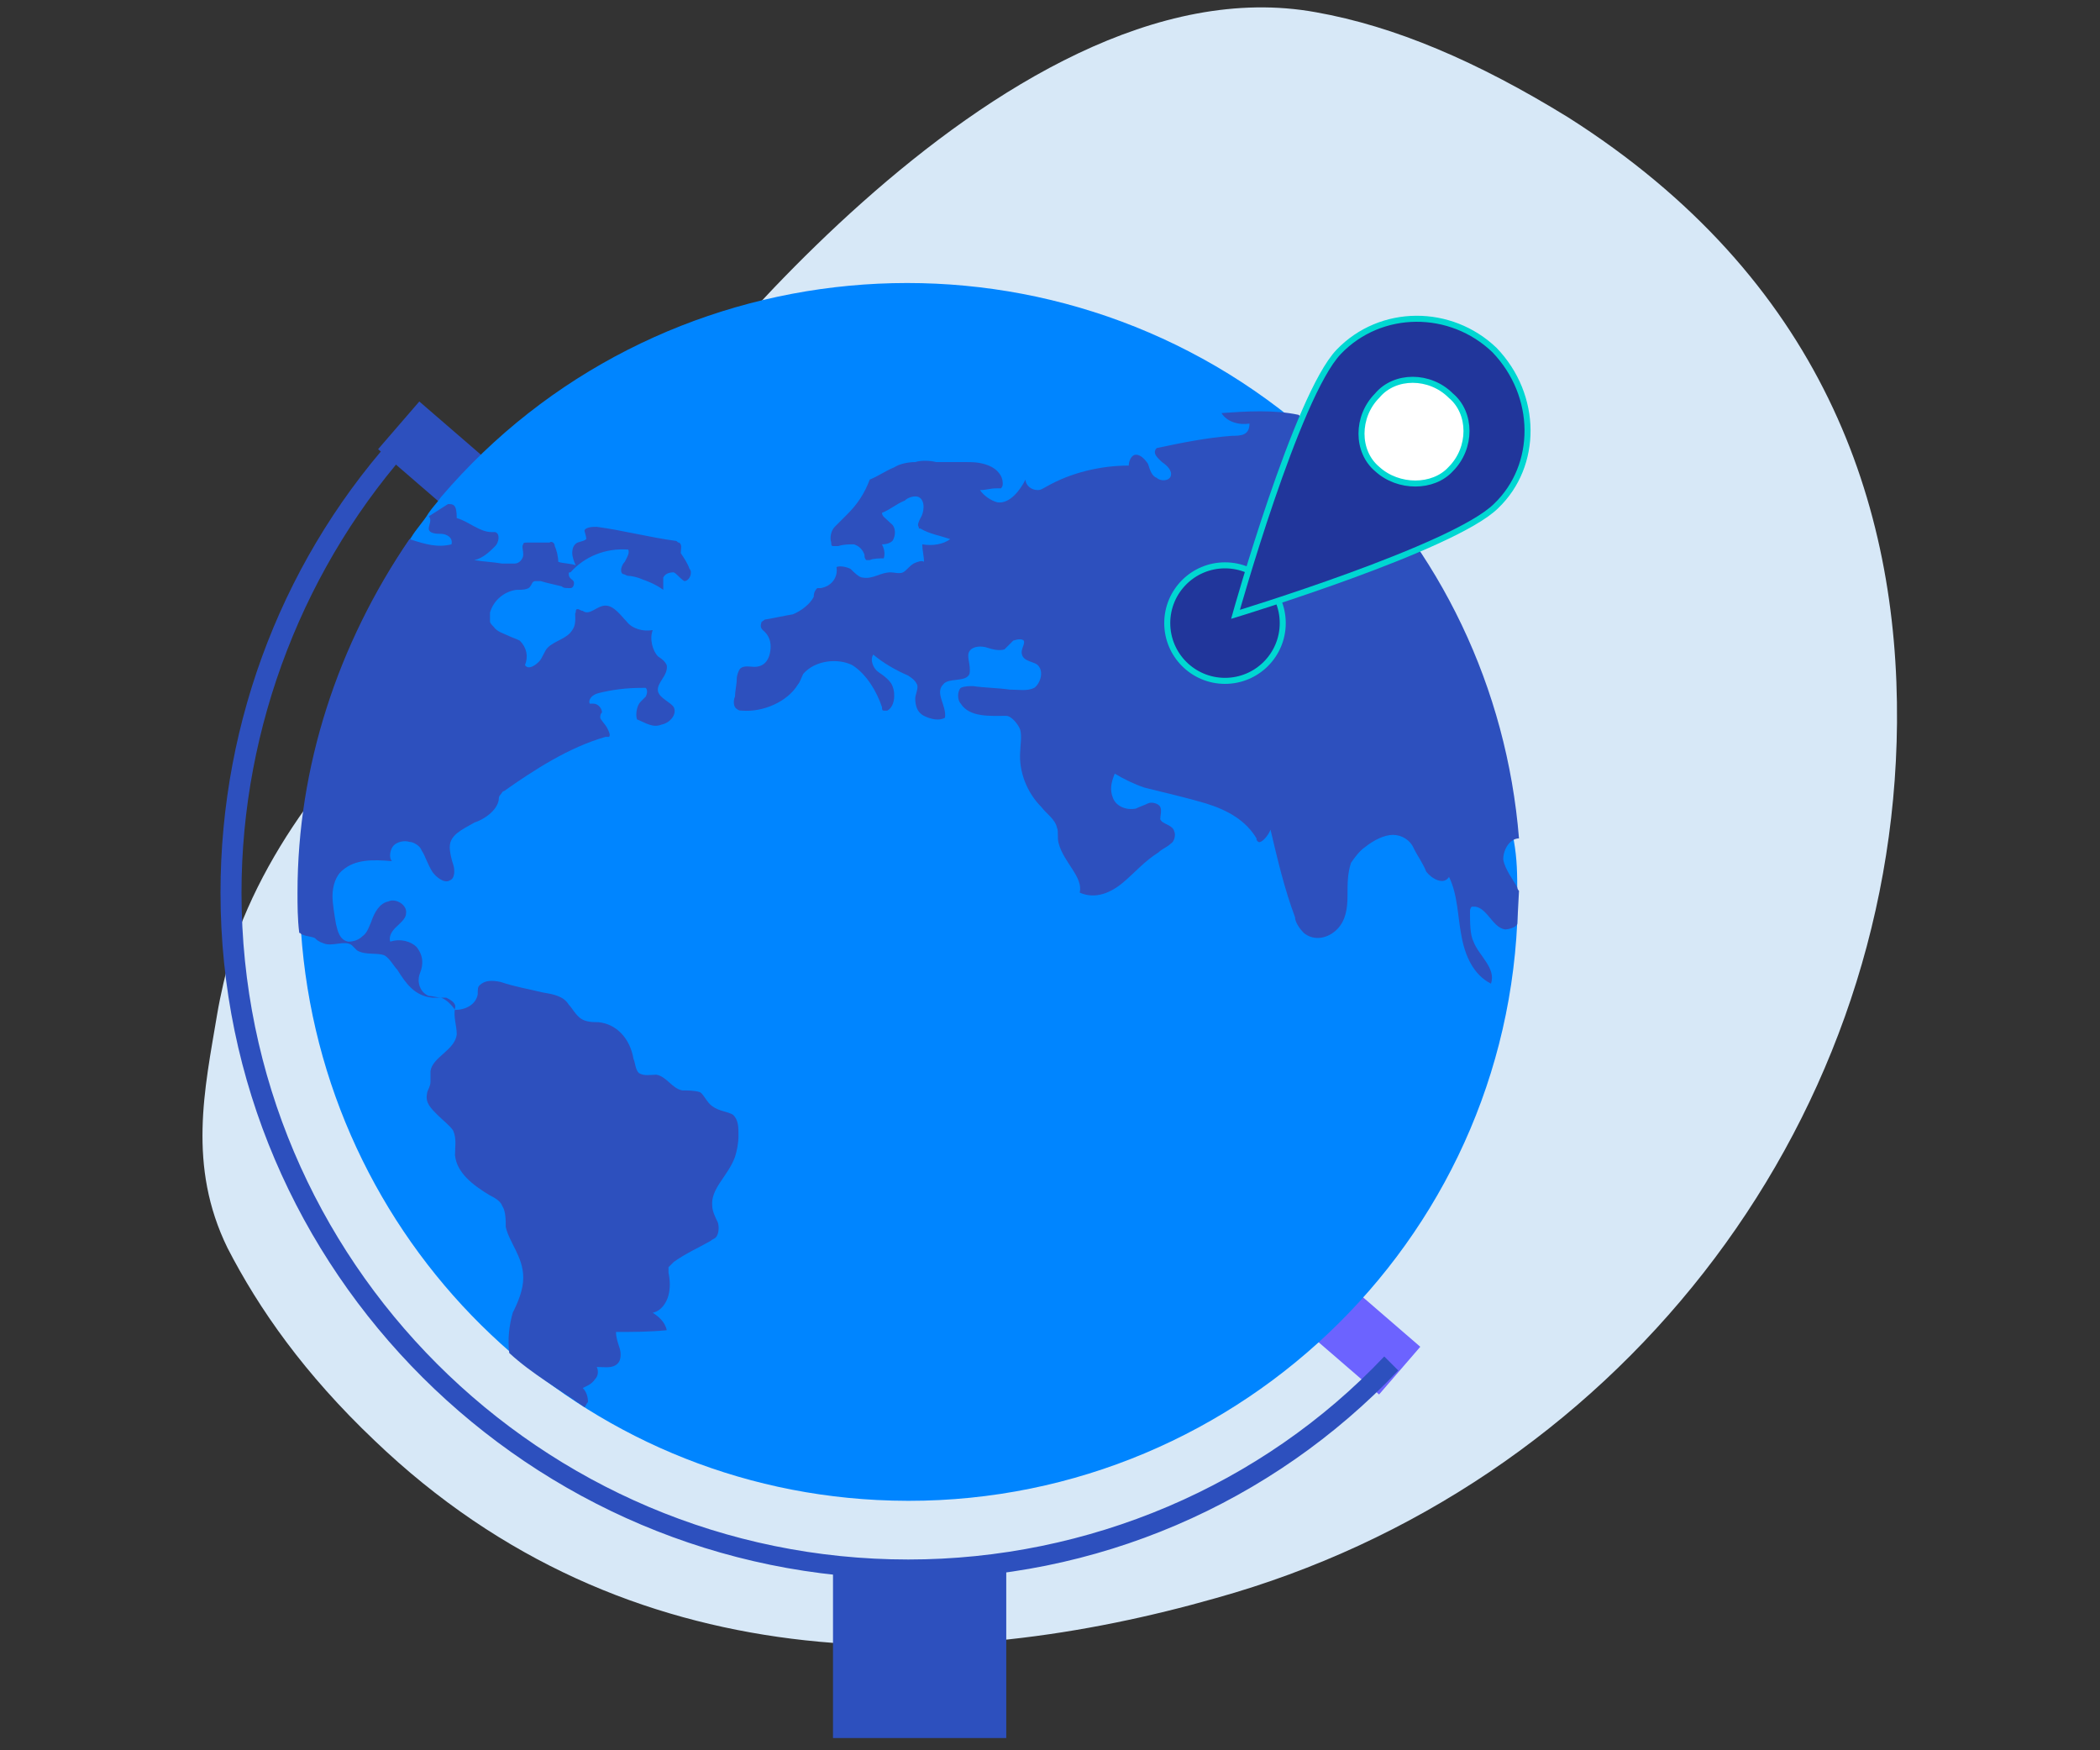 <?xml version="1.0" encoding="utf-8"?>
<!-- Generator: Adobe Illustrator 22.0.1, SVG Export Plug-In . SVG Version: 6.00 Build 0)  -->
<svg version="1.1" id="Layer_1" xmlns="http://www.w3.org/2000/svg" xmlns:xlink="http://www.w3.org/1999/xlink" x="0px" y="0px"
	 viewBox="0 0 120 100" style="enable-background:new 0 0 120 100;" xml:space="preserve">
<rect x="0" y="0" width="120" height="100" fill="#333333" stroke="none"/>
<style type="text/css">
	.st0{fill:#D7E8F7;}
	.st1{fill:#2D50BE;}
	.st2{fill:#6C63FF;}
	.st3{fill:#0085FF;}
	.st4{fill:#21369B;stroke:#00D7D2;stroke-width:0.344;stroke-miterlimit:10;}
	.st5{fill:#FFFFFF;}
</style>
<g id="IL3_2_">
	<path class="st0" d="M21.4,82.3c-4-3.8-6.6-7.5-8.4-11c-2.3-4.7-1.3-9.1-0.6-13.3c0.2-1.2,0.5-2.4,0.8-3.6
		C15.4,47.6,20.5,41.9,25,38c3.2-2.9,6.1-5.8,8.9-9.1c0.8-0.9,1.5-1.9,2.3-2.9c1-1.5,20.9-28.6,39-25.3c4.5,0.8,9.2,2.8,14.4,6
		c14.5,9.2,18.9,22.1,18.8,34.6c-0.2,23.4-16.3,43.7-38.9,50C54.4,95.6,35.9,96.2,21.4,82.3z"/>
	
		<rect x="24.9" y="22.5" transform="matrix(0.654 -0.757 0.757 0.654 -11.711 29.798)" class="st1" width="3.6" height="10.3"/>
	
		<rect x="74.7" y="70.8" transform="matrix(0.654 -0.757 0.757 0.654 -30.534 83.965)" class="st2" width="3.6" height="9.1"/>
	<path class="st3" d="M86.7,51v0.2c0,0.5,0,1,0,1.5c-0.9,19.1-17.3,34-36.6,33c-17.6-0.9-31.7-14.9-32.9-32.5c0-0.7-0.1-1.4-0.1-2.3
		c0-7.3,2.3-14.2,6.4-20.2c0.3-0.5,0.7-0.9,1-1.4c0.2-0.3,0.5-0.6,0.7-0.9C37.4,14.1,59,12,73.8,23.9c0.5,0.3,0.8,0.7,1.2,1
		c0.3,0.2,0.6,0.6,0.9,0.8c6.1,5.8,9.9,13.7,10.6,22.3C86.7,49.1,86.7,50,86.7,51z"/>
	<path class="st1" d="M51.9,90.2c-21.6,0-39.3-17.6-39.3-39.2c0-9.9,3.7-19.4,10.4-26.6l0.8,0.8c-6.4,7-10,16.3-10,25.8
		c0,21,17.1,38.1,38.1,38.1c10.3,0,20.2-4.2,27.2-11.6l0.8,0.8C72.7,85.9,62.6,90.3,51.9,90.2z"/>
	<rect x="47.6" y="89.4" class="st1" width="9.9" height="9.9"/>
	<path class="st1" d="M24.5,29.5C24.5,29.5,24.6,29.5,24.5,29.5c0.2,0.2,0,0.5,0,0.7c0,0.3,0.5,0.3,0.7,0.3c0.3,0,0.7,0.2,0.6,0.6
		c-0.8,0.2-1.5,0-2.4-0.3C19.3,36.8,17,43.8,17,51c0,0.7,0,1.5,0.1,2.3c0.1,0,0.1,0.1,0.2,0.1c0.2,0.1,0.5,0.1,0.7,0.2
		c0.1,0.1,0.2,0.2,0.5,0.3c0.5,0.2,1.2-0.2,1.6,0.1c0.1,0.1,0.2,0.2,0.3,0.3c0.5,0.3,1.2,0.1,1.6,0.3c0.3,0.2,0.5,0.6,0.7,0.8
		c0.5,0.8,1,1.5,2,1.6c0.2,0,0.6,0,0.8,0c0.2,0.1,0.6,0.3,0.5,0.6c-0.1,0.5,0.1,1,0.1,1.5c-0.1,0.9-1.4,1.3-1.5,2.1
		c0,0.2,0,0.3,0,0.6s-0.2,0.5-0.2,0.7c-0.1,0.5,0.2,0.8,0.6,1.2c0.3,0.3,0.7,0.6,0.9,0.9c0.2,0.5,0.1,0.9,0.1,1.4c0.1,1,1,1.7,2,2.3
		c0.2,0.1,0.6,0.3,0.7,0.6c0.2,0.3,0.2,0.8,0.2,1.2c0.2,0.9,1,1.7,1,2.9c0,0.7-0.3,1.4-0.6,2c-0.2,0.7-0.3,1.5-0.2,2.3
		c1.3,1.2,2.9,2.1,4.3,3.1c0.1-0.1,0.1-0.2,0.2-0.3c0-0.3-0.1-0.6-0.3-0.8c0.2-0.1,0.5-0.2,0.7-0.5c0.2-0.2,0.2-0.5,0.1-0.7
		c0.5,0,0.9,0.1,1.2-0.2c0.2-0.2,0.2-0.6,0.1-0.9c-0.1-0.3-0.2-0.6-0.2-0.9c0.9,0,1.9,0,2.9-0.1c-0.1-0.5-0.5-0.8-0.8-1
		c0.5-0.1,0.8-0.6,0.9-1c0.1-0.4,0.1-0.8,0-1.3c0-0.1,0-0.2,0-0.3c0.1-0.1,0.2-0.2,0.3-0.3c0.7-0.5,1.4-0.8,2.1-1.2
		c0.1-0.1,0.2-0.1,0.3-0.2c0.2-0.2,0.2-0.7,0.1-0.9c-0.1-0.2-0.3-0.6-0.3-0.9c-0.1-1,0.9-1.7,1.3-2.8c0.1-0.3,0.2-0.8,0.2-1.2
		c0-0.5,0-0.9-0.3-1.2c-0.3-0.2-0.8-0.2-1.2-0.5c-0.3-0.2-0.5-0.7-0.7-0.8c-0.3-0.1-0.7-0.1-1-0.1c-0.6-0.1-0.9-0.8-1.5-0.9
		c-0.3,0-0.7,0.1-1-0.1c-0.2-0.2-0.2-0.6-0.3-0.8c-0.2-1.2-1-2-2-2.1c-0.3,0-0.7,0-1-0.2c-0.3-0.2-0.5-0.6-0.7-0.8
		c-0.3-0.5-0.9-0.6-1.5-0.7c-0.8-0.2-1.5-0.3-2.4-0.6c-0.5-0.1-0.9-0.1-1.2,0.2c-0.1,0.1-0.1,0.2-0.1,0.5c-0.1,0.6-0.7,0.9-1.3,0.9
		c-0.2-0.3-0.5-0.6-0.8-0.7c-0.2,0-0.5-0.1-0.7-0.1c-0.5-0.2-0.7-0.8-0.5-1.3l0,0c0.2-0.5,0.2-1-0.2-1.5c-0.3-0.3-0.9-0.5-1.5-0.3
		c-0.1-0.3,0.1-0.6,0.3-0.8c0.2-0.2,0.6-0.5,0.6-0.8c0.1-0.5-0.6-0.9-1-0.7c-0.5,0.1-0.8,0.6-1,1.2c-0.1,0.2-0.2,0.6-0.5,0.8
		c-0.2,0.2-0.5,0.3-0.8,0.3c-0.5-0.1-0.6-0.6-0.7-1c-0.1-0.6-0.2-1.2-0.2-1.6c0-0.6,0.2-1.2,0.6-1.5c0.7-0.6,1.7-0.6,2.8-0.5
		c-0.2-0.2-0.1-0.7,0.1-0.9c0.2-0.2,0.6-0.3,0.9-0.2c0.2,0,0.6,0.2,0.7,0.5c0.2,0.3,0.3,0.7,0.6,1.2c0.2,0.3,0.7,0.7,1,0.5
		c0.3-0.1,0.3-0.6,0.2-0.9s-0.2-0.7-0.2-1c0-0.7,0.7-1,1.4-1.4c0.6-0.2,1.3-0.7,1.4-1.3c0-0.1,0-0.2,0.1-0.3s0.1-0.2,0.2-0.2
		c1.7-1.2,3.7-2.5,5.8-3.1c0.1,0,0.1,0,0.2,0c0.1-0.1,0-0.3-0.1-0.5s-0.4-0.5-0.4-0.6s0-0.2,0.1-0.3c0-0.2-0.2-0.5-0.5-0.5
		c-0.1,0-0.1,0-0.2,0c-0.1-0.2,0.1-0.5,0.5-0.6c0.8-0.2,1.6-0.3,2.5-0.3c0.1,0,0.2,0,0.2,0c0.1,0.1,0.1,0.3,0,0.5
		c-0.1,0.1-0.2,0.2-0.3,0.3c-0.2,0.2-0.3,0.7-0.2,1c0.5,0.2,0.9,0.5,1.4,0.3c0.5-0.1,0.9-0.6,0.7-1c-0.2-0.3-0.8-0.5-0.9-0.9
		c-0.1-0.5,0.6-0.9,0.5-1.5c-0.1-0.2-0.2-0.3-0.5-0.5c-0.3-0.3-0.5-1-0.3-1.5c-0.6,0.1-1.2-0.1-1.5-0.5c-0.3-0.3-0.7-0.9-1.2-0.9
		c-0.5,0-0.9,0.6-1.3,0.3c-0.1,0-0.2-0.1-0.3-0.1s-0.1,0.1-0.1,0.2C32.8,35,33,35.6,32.7,36c-0.3,0.5-1,0.6-1.4,1
		c-0.2,0.2-0.3,0.6-0.5,0.8c-0.2,0.2-0.6,0.5-0.8,0.2c0.2-0.5,0.1-1-0.3-1.4c-0.2-0.1-0.5-0.2-0.7-0.3c-0.2-0.1-0.6-0.2-0.8-0.5
		c-0.1-0.1-0.2-0.2-0.2-0.3s0-0.3,0-0.5c0.2-0.7,0.8-1.2,1.5-1.3c0.3,0,0.7,0,0.8-0.2c0.1-0.1,0.1-0.3,0.3-0.3c0.1,0,0.2,0,0.3,0
		c0.3,0.1,0.8,0.2,1.2,0.3c0.1,0.1,0.2,0.1,0.5,0.1c0.1,0,0.2-0.1,0.2-0.3c0-0.2-0.3-0.2-0.3-0.5c0-0.1,0-0.1,0.1-0.1
		c0.8-0.9,2-1.4,3.3-1.3c0.1,0.2-0.1,0.5-0.2,0.7c-0.2,0.2-0.3,0.6-0.1,0.7c0.1,0,0.2,0.1,0.3,0.1c0.2,0,0.6,0.1,0.8,0.2
		c0.3,0.1,0.8,0.3,1.2,0.6c0-0.2,0-0.5,0-0.7c0.1-0.2,0.3-0.3,0.6-0.3c0.2,0.1,0.3,0.3,0.6,0.5c0.3,0,0.5-0.5,0.3-0.7
		c-0.1-0.3-0.3-0.6-0.5-0.9c0-0.2,0.1-0.5-0.1-0.6c-0.1,0-0.1-0.1-0.2-0.1c-1.5-0.2-3-0.6-4.5-0.8c-0.2,0-0.6,0-0.7,0.2
		c0,0.1,0.1,0.3,0.1,0.5c-0.1,0.1-0.2,0.1-0.5,0.2c-0.2,0.1-0.3,0.3-0.3,0.6c0,0.2,0.1,0.5,0.2,0.7c-0.2-0.1-0.7-0.1-1-0.2
		c0-0.3-0.1-0.7-0.2-0.9c0-0.2-0.2-0.3-0.3-0.2l0,0C31.1,31,30.6,31,30.1,31c-0.1,0-0.2,0-0.2,0.1c-0.1,0.1,0,0.3,0,0.6
		c0,0.2-0.2,0.5-0.5,0.5c-0.2,0-0.5,0-0.7,0c-0.6-0.1-1-0.1-1.6-0.2c0.5-0.1,0.9-0.5,1.2-0.8c0.2-0.2,0.3-0.7,0-0.8
		c-0.1,0-0.2,0-0.2,0c-0.7,0-1.3-0.6-2-0.8c0-0.8-0.2-0.8-0.5-0.8L24.5,29.5z"/>
	<path class="st1" d="M86.7,52.8c-0.1,0.2-0.5,0.3-0.7,0.3c-0.7-0.1-1-1.2-1.7-1.3c-0.1,0-0.1,0-0.2,0c-0.1,0.1-0.1,0.2-0.1,0.3
		c0,0.6,0,1.3,0.2,1.7c0.3,0.8,1.3,1.5,1,2.4c-1-0.5-1.5-1.6-1.7-2.8c-0.2-1-0.2-2.3-0.7-3.3c-0.3,0.5-1,0.1-1.3-0.3
		c-0.2-0.5-0.5-0.9-0.7-1.3c-0.2-0.5-0.7-0.8-1.2-0.8S78.5,48,78,48.4c-0.3,0.2-0.6,0.6-0.8,0.9C77,49.9,77,50.5,77,51.2
		s-0.1,1.4-0.6,1.9c-0.5,0.5-1.3,0.7-1.9,0.2c-0.2-0.2-0.5-0.6-0.5-0.9c-0.6-1.6-1-3.3-1.4-5c-0.1,0.3-0.5,0.8-0.7,0.7
		c-0.1-0.1-0.1-0.1-0.1-0.2c-0.6-1-1.6-1.6-2.9-2c-1-0.3-2.3-0.6-3.5-0.9c-0.6-0.2-1.2-0.5-1.7-0.8c-0.2,0.5-0.3,0.9-0.1,1.4
		c0.2,0.5,0.8,0.7,1.3,0.6c0.2-0.1,0.5-0.2,0.7-0.3s0.6,0,0.7,0.2c0.1,0.2,0,0.5,0,0.7c0.1,0.3,0.7,0.3,0.8,0.7
		c0.1,0.2,0,0.6-0.2,0.7c-0.2,0.2-0.5,0.3-0.7,0.5c-0.8,0.5-1.4,1.2-2,1.7c-0.7,0.6-1.6,1-2.5,0.6c0.2-0.9-0.9-1.7-1.2-2.8
		c-0.1-0.3,0-0.7-0.1-0.9c-0.1-0.5-0.6-0.8-0.9-1.2c-0.8-0.8-1.3-2-1.2-3.2c0-0.3,0.1-0.8,0-1.2c-0.1-0.3-0.5-0.8-0.8-0.8
		c-0.9,0-2.1,0.1-2.6-0.7c-0.2-0.2-0.2-0.7,0-0.9c0.2-0.1,0.5-0.1,0.7-0.1c0.7,0.1,1.4,0.1,2.1,0.2c0.5,0,1,0.1,1.4-0.1
		c0.3-0.2,0.6-0.9,0.2-1.3c-0.2-0.2-0.8-0.2-0.9-0.6c-0.1-0.3,0.2-0.6,0.1-0.8c-0.1-0.1-0.3-0.1-0.6,0c-0.1,0.1-0.3,0.3-0.5,0.5
		c-0.3,0.1-0.7,0-1-0.1c-0.3-0.1-0.8-0.1-1,0.2c-0.2,0.3,0.1,0.8,0,1.3c-0.2,0.5-1.2,0.2-1.5,0.6c-0.5,0.5,0.2,1.2,0.1,1.9
		c-0.3,0.2-0.8,0.1-1.2-0.1c-0.4-0.2-0.5-0.6-0.5-1c0-0.2,0.2-0.6,0.1-0.8c-0.1-0.2-0.2-0.3-0.5-0.5c-0.7-0.3-1.4-0.7-2-1.2
		c-0.2,0.3,0,0.8,0.3,1s0.7,0.5,0.8,0.8c0.2,0.5,0.1,1.2-0.3,1.4c-0.1,0-0.1,0-0.2,0c-0.1,0-0.1-0.1-0.1-0.2
		c-0.3-0.9-0.9-1.9-1.7-2.4c-0.8-0.4-2.1-0.3-2.8,0.5c-0.1,0.2-0.2,0.5-0.3,0.6c-0.6,1-2,1.6-3.2,1.5c-0.1,0-0.2,0-0.3-0.1
		c-0.2-0.1-0.2-0.5-0.1-0.7c0-0.3,0.1-0.7,0.1-1c0-0.2,0.1-0.5,0.2-0.6c0.2-0.2,0.6-0.1,0.8-0.1c0.5,0,0.8-0.3,0.9-0.8
		c0.1-0.5,0-0.9-0.3-1.2c-0.1-0.1-0.3-0.2-0.2-0.5c0-0.1,0.1-0.1,0.2-0.2c0.6-0.1,1-0.2,1.6-0.3c0.5-0.2,1-0.6,1.2-1
		c0-0.1,0-0.3,0.2-0.5c0.1,0,0.1,0,0.2,0c0.6-0.1,1-0.6,0.9-1.2c0.2-0.1,0.6,0,0.8,0.1c0.2,0.2,0.5,0.5,0.7,0.5
		c0.6,0.1,1-0.3,1.6-0.3c0.2,0,0.5,0.1,0.7,0s0.3-0.3,0.6-0.5c0.2-0.1,0.5-0.2,0.6-0.1c0-0.3-0.1-0.7-0.1-1c0.6,0.1,1.2,0,1.6-0.3
		c-0.6-0.2-1.2-0.3-1.7-0.6c-0.1,0-0.1,0-0.1-0.1c-0.1-0.1,0-0.3,0.1-0.5c0.2-0.3,0.3-1-0.1-1.2c-0.2-0.1-0.6,0-0.8,0.2
		c-0.5,0.2-0.8,0.5-1.3,0.7c0,0.2,0.2,0.3,0.5,0.6c0.3,0.2,0.3,0.7,0.1,1c-0.1,0.1-0.3,0.2-0.6,0.2c0.1,0.2,0.2,0.5,0.1,0.8
		c-0.2,0-0.6,0-0.8,0.1c-0.1,0-0.2,0-0.2,0c-0.1-0.1-0.1-0.2-0.1-0.3c-0.1-0.3-0.3-0.5-0.6-0.6c-0.3,0-0.6,0-0.9,0.1
		c-0.1,0-0.2,0-0.3,0s-0.1-0.1-0.1-0.2c-0.1-0.3,0-0.7,0.2-0.9c0.2-0.2,0.5-0.5,0.7-0.7c0.6-0.6,1-1.2,1.3-2
		c0.5-0.2,0.9-0.5,1.4-0.7c0.3-0.2,0.8-0.3,1.2-0.3c0.3-0.1,0.8-0.1,1.2,0c0.6,0,1,0,1.6,0c0.5,0,0.9,0,1.4,0.2
		c0.5,0.2,0.8,0.6,0.8,1c0,0.1,0,0.2-0.1,0.3c-0.1,0-0.1,0-0.2,0c-0.5,0-0.6,0.1-1,0.1c0.2,0.3,0.6,0.6,1,0.7
		c0.7,0.1,1.3-0.7,1.6-1.3c0,0.3,0.3,0.6,0.7,0.6c0.2,0,0.3-0.1,0.5-0.2c1.4-0.8,3.1-1.2,4.7-1.2c0-0.2,0.1-0.5,0.3-0.6
		c0.3-0.1,0.6,0.2,0.8,0.5c0.1,0.3,0.2,0.7,0.5,0.8c0.2,0.2,0.7,0.2,0.8-0.1s-0.2-0.6-0.5-0.8c-0.2-0.2-0.6-0.5-0.3-0.8
		c1.4-0.3,2.9-0.6,4.3-0.7c0.2,0,0.5,0,0.7-0.1s0.3-0.3,0.3-0.6c-0.6,0.1-1.3-0.1-1.6-0.6c1.4-0.1,3-0.2,4.4,0.1l1.2,1
		c-0.2,0.2-0.6,0.5-0.3,0.7c-0.1,0.2,0,0.2,0.2,0.2c0.3,0,0.6,0,0.9,0c6.1,5.8,9.9,13.7,10.6,22.3c-0.5,0-0.9,0.6-0.9,1.2
		c0.1,0.6,0.6,1.2,0.8,1.6c0,0.1,0.1,0.2,0.1,0.2L86.7,52.8z"/>
	<circle class="st4" cx="70" cy="35.6" r="3.3"/>
	<circle class="st5" cx="80.9" cy="24.7" r="4.5"/>
	<path class="st4" d="M85.4,20c-2.5-2.4-6.5-2.4-8.9,0.1c-2.4,2.5-5.9,15-5.9,15s12.5-3.8,14.9-6.2C87.9,26.6,87.9,22.6,85.4,20z
		 M78.7,26.8c-1.2-1-1.2-3,0-4.2c1-1.2,3-1.2,4.2,0c1.2,1,1.2,3,0,4.2l0,0C81.9,27.9,79.9,27.9,78.7,26.8z"/>
</g>
</svg>
